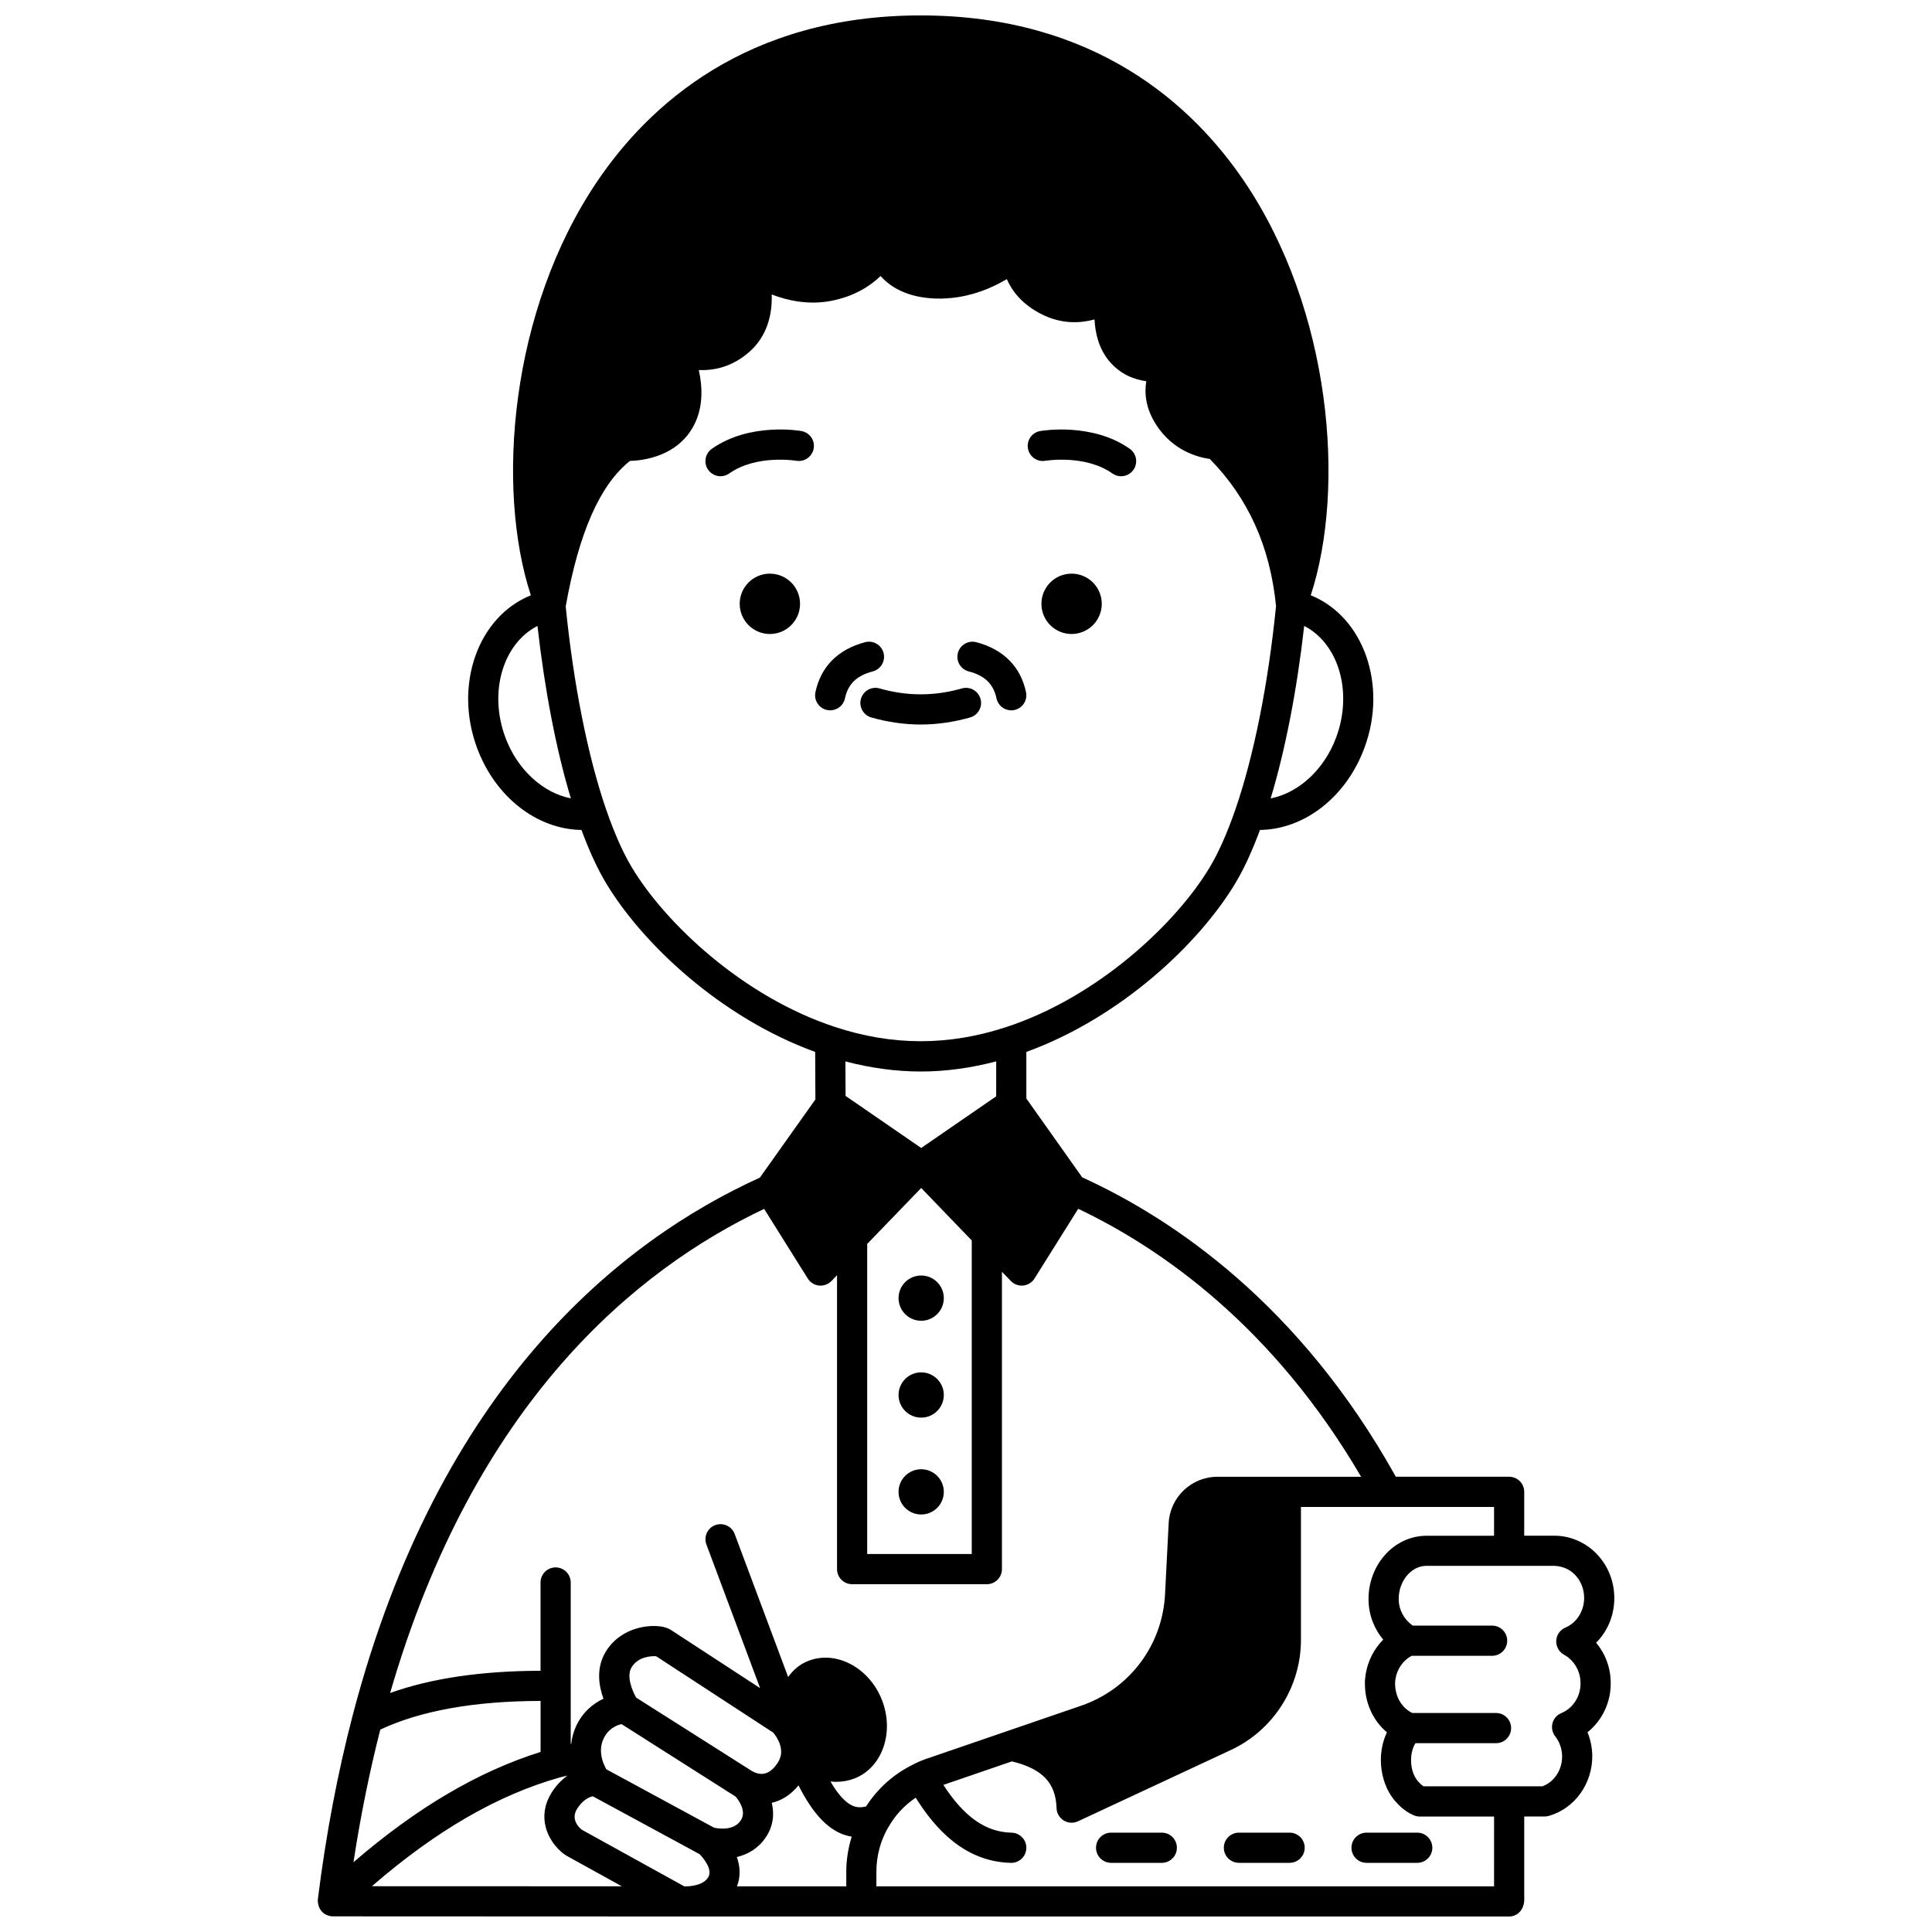 <?xml version="1.0" encoding="UTF-8"?>
<!-- Uploaded to: ICON Repo, www.svgrepo.com, Generator: ICON Repo Mixer Tools -->
<svg width="800px" height="800px" version="1.1" viewBox="144 144 512 512" xmlns="http://www.w3.org/2000/svg">
 <defs>
  <clipPath id="a">
   <path d="m228 148.09h344v503.81h-344z"/>
  </clipPath>
 </defs>
 <path d="m435.98 304.02c0 4.414-3.582 7.996-7.996 7.996-4.418 0-7.996-3.582-7.996-7.996 0-4.418 3.578-7.996 7.996-7.996 4.414 0 7.996 3.578 7.996 7.996"/>
 <path d="m394.12 488.02c0 3.312-2.688 5.996-6 5.996s-5.996-2.684-5.996-5.996 2.684-6 5.996-6 6 2.688 6 6"/>
 <path d="m394.12 513.69c0 3.312-2.688 5.996-6 5.996s-5.996-2.684-5.996-5.996 2.684-6 5.996-6 6 2.688 6 6"/>
 <path d="m394.12 539.36c0 3.312-2.688 5.996-6 5.996s-5.996-2.684-5.996-5.996 2.684-5.996 5.996-5.996 6 2.684 6 5.996"/>
 <path d="m356.02 304.02c0 4.414-3.578 7.996-7.996 7.996-4.414 0-7.996-3.582-7.996-7.996 0-4.418 3.582-7.996 7.996-7.996 4.418 0 7.996 3.578 7.996 7.996"/>
 <path d="m421.03 266.11c0.105-0.02 10.559-1.727 17.762 3.363 0.699 0.496 1.508 0.734 2.305 0.734 1.254 0 2.492-0.586 3.269-1.691 1.27-1.805 0.844-4.297-0.961-5.574-9.965-7.035-23.188-4.805-23.75-4.711-2.172 0.379-3.617 2.441-3.242 4.617 0.379 2.172 2.43 3.637 4.617 3.262z"/>
 <path d="m356.39 258.23c-0.555-0.098-13.789-2.328-23.75 4.711-1.805 1.27-2.231 3.766-0.961 5.574 0.781 1.098 2.016 1.691 3.269 1.691 0.797 0 1.602-0.238 2.305-0.734 7.203-5.086 17.652-3.383 17.762-3.363 2.168 0.359 4.238-1.074 4.621-3.246 0.387-2.176-1.07-4.25-3.246-4.633z"/>
 <path d="m451.89 629.67h-13.434c-2.207 0-4 1.789-4 4s1.793 4 4 4h13.434c2.207 0 4-1.789 4-4-0.004-2.211-1.793-4-4-4z"/>
 <path d="m485.76 629.67h-13.434c-2.207 0-4 1.789-4 4s1.793 4 4 4h13.434c2.207 0 4-1.789 4-4-0.004-2.211-1.789-4-4-4z"/>
 <path d="m506.15 629.67c-2.207 0-4 1.789-4 4s1.793 4 4 4h13.434c2.207 0 4-1.789 4-4s-1.793-4-4-4z"/>
 <g clip-path="url(#a)">
  <path d="m571.8 567.25c-0.051-4.328-1.719-8.414-4.703-11.488-3.039-3.133-7.195-4.82-11.211-4.777h-7.957l0.004-11.633c0-2.211-1.793-4-4-4h-30.027c-25.422-45.645-58.926-68.312-83.109-79.344l-14.805-20.891v-12.344c25.184-9.168 45.852-28.816 55.402-44.727 2.273-3.777 4.453-8.547 6.516-14.102 11.789-0.152 22.887-8.719 27.715-21.848 6.117-16.633-0.281-34.684-14.262-40.34 9.301-28.418 5.492-75.551-17.652-109.74-13.566-20.035-39.449-43.93-85.703-43.93-46.277 0-72.16 23.906-85.727 43.965-23.133 34.195-26.914 81.309-17.598 109.71-14 5.648-20.418 23.699-14.297 40.336 4.824 13.121 15.922 21.695 27.711 21.848 2.062 5.555 4.242 10.32 6.516 14.098 9.555 15.922 30.227 35.57 55.418 44.73l0.059 12.594-14.715 20.715c-36.816 16.73-85.008 54.996-107.89 142.43-4.012 15.324-7.125 31.762-9.254 48.855-0.012 0.102 0.012 0.195 0.008 0.297 0 0.066-0.035 0.121-0.035 0.191 0 0.098 0.047 0.176 0.055 0.273 0.023 0.348 0.094 0.68 0.203 1.004 0.047 0.141 0.078 0.281 0.145 0.41 0.184 0.391 0.418 0.754 0.723 1.07 0.023 0.023 0.035 0.051 0.055 0.074 0.293 0.293 0.633 0.543 1.016 0.734 0.035 0.02 0.078 0.012 0.117 0.027 0.516 0.246 1.074 0.406 1.684 0.406l93.039 0.039h218.7c1.891 0 3.406-1.344 3.816-3.109 0.074-0.227 0.109-0.461 0.141-0.699 0.004-0.066 0.039-0.121 0.039-0.188v-0.473c-0.004-0.172 0.051-0.336 0.027-0.508l-0.027-0.215v-21.316h5.438c0.375 0 0.746-0.051 1.109-0.156 6.863-1.98 11.586-8.562 11.488-16.066-0.055-2.144-0.488-4.199-1.266-6.09 3.902-3.133 6.266-8.039 6.148-13.227-0.031-3.914-1.438-7.617-3.863-10.516 3.094-3.07 4.891-7.398 4.816-12.086zm-163.8-132.71-19.871 13.684-20.043-13.793-0.043-9.141c6.699 1.75 13.395 2.672 19.969 2.672 6.582 0 13.285-0.926 19.992-2.684zm-34.184 39.117 14.312-14.828 13.395 13.902v83.098h-27.707zm124.31-134.31c-3.188 8.668-10.031 14.805-17.387 16.238 3.891-12.875 6.969-28.746 8.887-45.707 9.074 4.652 12.93 17.418 8.5 29.469zm-220.23-0.004c-4.43-12.035-0.57-24.781 8.539-29.465 1.922 17.023 4.984 32.898 8.848 45.703-7.332-1.438-14.199-7.574-17.387-16.238zm33.578 34.582c-2.371-3.934-4.668-9.117-6.84-15.398-4.856-14.066-8.648-33.152-10.719-53.812 3.504-19.594 9.074-32.242 17.023-38.559 3.672-0.113 12.633-1.25 16.926-9.383 2.59-4.93 2.289-10.414 1.324-14.699 3.965 0.152 8.871-0.773 13.52-4.934 4.539-4.07 6-9.723 5.797-15.105 4.238 1.637 9.785 2.852 15.762 1.699 6.191-1.199 10.391-3.973 13.098-6.582 2.547 2.867 6.934 5.656 14.414 5.965 8.043 0.289 14.723-2.566 19.035-5.144 1.375 3.125 4.039 6.684 9.164 9.273 5.309 2.715 10.297 2.441 14.086 1.406 0.164 3.566 1.098 7.785 4.012 11.195 2.949 3.43 6.582 4.762 9.703 5.18-0.523 3.129-0.207 7.113 2.543 11.414 4.398 6.973 11.09 8.742 14.285 9.191 10.234 10.441 15.977 23.215 17.555 38.977-2.055 20.59-5.875 39.715-10.77 53.898-2.172 6.281-4.473 11.461-6.844 15.406-8.84 14.734-29.445 34.238-53.801 42.242-15.281 5.039-30.191 5.043-45.48-0.004-24.348-7.984-44.949-27.488-53.793-42.227zm35.035 90.449 11.566 18.457c0.652 1.043 1.746 1.727 2.969 1.852 0.141 0.016 0.281 0.023 0.414 0.023 1.078 0 2.113-0.438 2.875-1.219l1.488-1.539v77.883c0 2.211 1.793 4 4 4h35.703c2.207 0 4-1.789 4-4v-78.801l2.356 2.445c0.754 0.789 1.801 1.227 2.883 1.227 0.137 0 0.273-0.008 0.41-0.02 1.223-0.129 2.324-0.812 2.977-1.855l11.586-18.484c22.164 10.547 51.695 31.219 74.969 71.016h-38.051c-6.914 0-12.598 5.41-12.945 12.309l-0.961 18.797c-0.68 13.543-9.402 25.145-22.215 29.562l-40.875 14.027c-1.141 0.379-2.277 0.852-3.231 1.332-0.07 0.031-0.133 0.078-0.199 0.113-0.02 0.012-0.043 0.008-0.062 0.02s-0.031 0.031-0.051 0.043c-5.227 2.519-9.508 6.379-12.598 11.164-1.711 0.438-2.867 0.137-3.594-0.191-1.926-0.875-3.867-3.023-5.844-6.426 0.504 0.051 1.004 0.098 1.504 0.098 1.715 0 3.402-0.309 4.949-0.922 7.344-2.926 10.555-12.281 7.156-20.859 0-0.004 0-0.008-0.004-0.012-3.418-8.566-12.188-13.156-19.551-10.227-2.203 0.879-3.938 2.359-5.262 4.242l-14.176-37.914c-0.773-2.066-3.082-3.106-5.144-2.344-2.07 0.773-3.117 3.078-2.344 5.144l14.234 38.059-23.617-15.406c-2.231-1.418-5.934-1.207-8.438-0.582-3.918 0.965-7.121 3.309-9 6.586-2.441 4.207-1.688 8.828-0.461 12.211-2.769 1.289-5.629 3.586-7.383 7.559-0.613 1.41-0.984 2.875-1.16 4.379-0.043 0.012-0.09 0.02-0.133 0.031v-42.77c0-2.211-1.793-4-4-4-2.207 0-4 1.789-4 4v23.395c-15.684 0.031-29.027 2.004-39.863 5.887 22.355-77.156 65.324-112.3 99.121-128.29zm-101.73 137.99c10.695-5.016 24.945-7.566 42.48-7.598v13.516c-16.504 5.188-32.828 14.766-49.586 29.23 1.859-12.199 4.25-23.961 7.106-35.148zm105.92 3.957c0.559 1.77 0.379 3.285-0.559 4.769-1.977 3.098-4.371 3.805-7.082 2.121l-30.48-19.332c-1.027-1.836-2.602-5.609-1.258-7.926 1.758-3.059 5.578-3.121 6.57-3.027l31.043 20.25c0.41 0.504 1.293 1.668 1.766 3.144zm-41.988-5.418 0.082 0.055 30.16 19.164c0.797 0.941 3 3.914 1.328 6.352-1.773 2.641-5.551 2.199-7.019 1.898l-28.57-15.488c-0.461-0.793-1.18-2.269-1.379-4.047-0.156-1.395 0.031-2.676 0.562-3.898 1.246-2.824 3.523-3.738 4.836-4.035zm-16.363 14.141c0.676-0.191 1.352-0.309 2.023-0.48-1.516 1.098-3.008 2.586-4.281 4.652-1.762 2.867-2.266 5.988-1.461 9.043 1.023 3.871 3.922 6.66 5.609 7.586l14.559 8.047-66.238-0.023c16.957-14.703 33.32-24.168 49.789-28.824zm32.988 28.859-27.133-14.996c-0.031-0.023-3.242-2.344-1.305-5.488 1.492-2.418 3.219-3.164 4.184-3.394l28.332 15.355c0.902 0.953 3.449 3.906 2.344 5.988-1.223 2.281-4.816 2.516-5.828 2.531h-0.594zm13.926-7.766c2.922-0.695 5.68-2.269 7.637-5.168 2.129-3.113 2.301-6.34 1.629-9.203 2.516-0.582 4.973-2.035 7.086-4.621 3.402 6.742 6.945 10.816 11.02 12.668 1 0.453 2.027 0.734 3.07 0.922-0.914 2.988-1.434 6.098-1.434 9.254v3.914h-28.961c1-2.637 0.852-5.301-0.047-7.766zm200.68 7.766h-163.69v-3.914c0-4.125 1.082-8.168 3.113-11.699 0.035-0.059 0.09-0.102 0.125-0.16 1.754-3.098 4.195-5.715 7.184-7.719 5.047 8.066 12.844 16.98 25.223 17.266h0.094c2.168 0 3.945-1.73 3.996-3.91 0.051-2.207-1.695-4.039-3.906-4.086-6.82-0.152-12.508-4.098-18.082-12.664l18.172-6.234c8.043 1.965 11.625 5.695 11.82 12.375 0.035 1.348 0.75 2.582 1.895 3.285 0.645 0.398 1.371 0.598 2.098 0.598 0.574 0 1.156-0.125 1.691-0.375l40.547-18.91c11.262-5.262 18.539-16.715 18.539-29.172v-35.223h51.176v7.633h-18.043c-3.891 0.051-7.586 1.676-10.402 4.582-3.141 3.246-4.902 7.777-4.816 12.406 0.031 3.91 1.449 7.621 3.891 10.535-2.387 2.394-4.051 5.574-4.641 9.082-0.117 0.746-0.266 1.883-0.207 2.969 0.09 4.965 2.262 9.535 5.832 12.516-2.902 5.984-1.836 14.215 2.785 18.883 1.402 1.473 2.898 2.531 4.445 3.152 0.473 0.188 0.977 0.285 1.488 0.285h19.672l-0.004 18.5zm18.535-61.391c2.672 1.477 4.348 4.312 4.375 7.465 0.078 3.512-1.965 6.731-5.078 8.008-1.164 0.477-2.031 1.469-2.348 2.684-0.316 1.215-0.047 2.508 0.73 3.496 1.137 1.438 1.766 3.246 1.82 5.168 0.051 3.676-2.074 6.914-5.227 8.062h-31.512c-0.297-0.199-0.684-0.516-1.164-1.012-2.637-2.664-2.664-7.812-0.961-10.422h21.352c2.207 0 4-1.789 4-4 0-2.211-1.793-4-4-4h-22.203c-0.242-0.133-0.465-0.223-0.777-0.438-2.309-1.492-3.719-4.148-3.773-7.242-0.016-0.371 0.016-0.82 0.113-1.414 0.453-2.68 2.094-4.918 4.305-6.062h21.297c2.207 0 4-1.789 4-4 0-2.211-1.793-4-4-4h-21.035c-2.258-1.578-3.691-4.125-3.715-6.949-0.043-2.555 0.887-5.008 2.562-6.738 0.941-0.965 2.527-2.121 4.715-2.152h33.992c2.016 0.09 3.93 0.812 5.422 2.348 1.551 1.602 2.418 3.742 2.445 6.027 0.051 3.512-1.93 6.715-4.941 7.969-1.414 0.59-2.367 1.938-2.449 3.469-0.082 1.547 0.715 2.992 2.055 3.734z"/>
 </g>
 <path d="m372.16 329.2c-0.605 2.121 0.633 4.336 2.754 4.934 4.379 1.242 8.781 1.871 13.09 1.871 4.305 0 8.711-0.629 13.086-1.871 2.121-0.602 3.359-2.812 2.754-4.934-0.602-2.121-2.816-3.375-4.938-2.754-7.328 2.078-14.477 2.078-21.805 0-2.121-0.621-4.336 0.629-4.941 2.754z"/>
 <path d="m367.92 329.08c0.812-3.812 3.086-6.023 7.383-7.156 2.137-0.562 3.41-2.75 2.848-4.887-0.562-2.141-2.75-3.41-4.887-2.848-7.18 1.895-11.734 6.469-13.164 13.234-0.461 2.16 0.918 4.277 3.082 4.742 0.281 0.059 0.559 0.082 0.832 0.082 1.852 0.004 3.512-1.289 3.906-3.168z"/>
 <path d="m400.7 321.92c4.297 1.133 6.574 3.344 7.383 7.156 0.398 1.883 2.059 3.172 3.906 3.172 0.277 0 0.555-0.027 0.832-0.082 2.16-0.461 3.539-2.582 3.082-4.742-1.43-6.762-5.984-11.34-13.164-13.234-2.144-0.562-4.32 0.715-4.887 2.848-0.566 2.133 0.711 4.32 2.848 4.883z"/>
</svg>